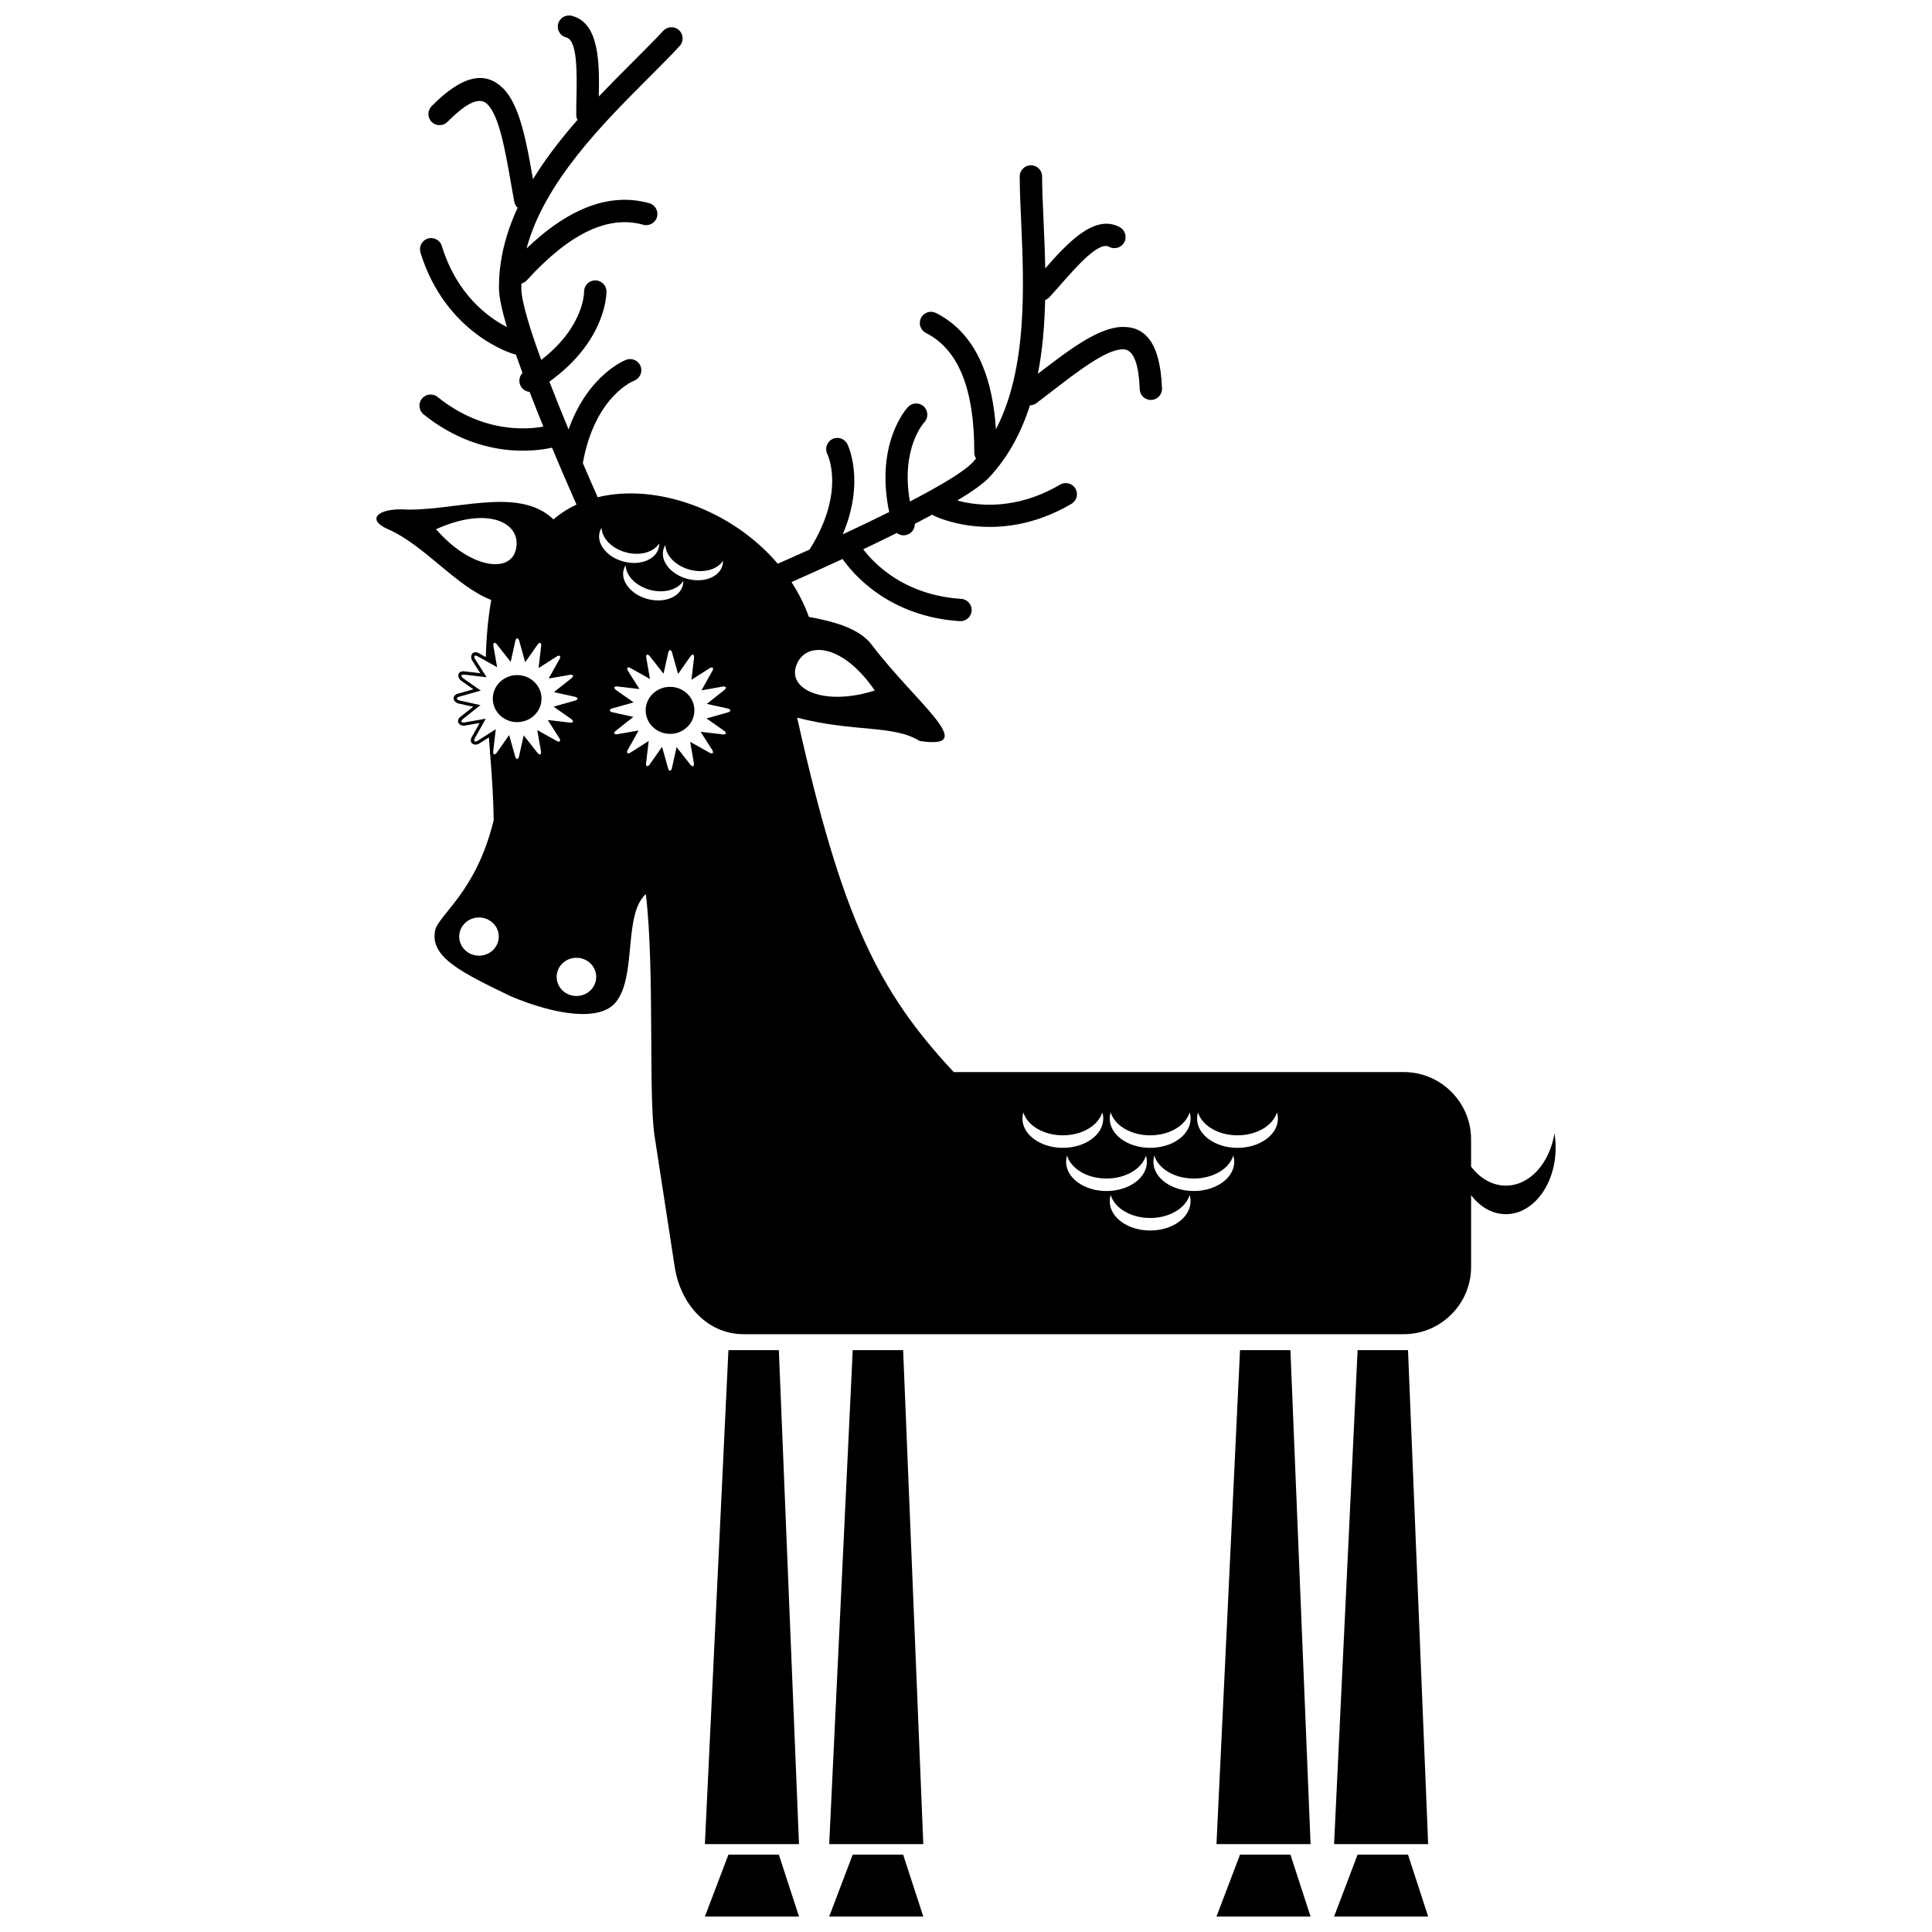 <?xml version="1.0" encoding="UTF-8"?>
<!-- Uploaded to: ICON Repo, www.svgrepo.com, Generator: ICON Repo Mixer Tools -->
<svg width="800px" height="800px" version="1.1" viewBox="144 144 512 512" xmlns="http://www.w3.org/2000/svg">
 <defs>
  <clipPath id="e">
   <path d="m243 148.09h314v349.91h-314z"/>
  </clipPath>
  <clipPath id="d">
   <path d="m330 635h26v16.902h-26z"/>
  </clipPath>
  <clipPath id="c">
   <path d="m363 635h26v16.902h-26z"/>
  </clipPath>
  <clipPath id="b">
   <path d="m466 635h26v16.902h-26z"/>
  </clipPath>
  <clipPath id="a">
   <path d="m497 635h26v16.902h-26z"/>
  </clipPath>
 </defs>
 <g clip-path="url(#e)">
  <path d="m396.74 428.11h119.3c9.793 0 17.812 8.012 17.812 17.812v7.246c2.379 3.113 5.633 5.035 9.219 5.035 6.312 0 11.586-5.93 12.879-13.848 0.207 1.215 0.312 2.481 0.312 3.777 0 9.738-5.906 17.633-13.188 17.633-3.59 0-6.848-1.918-9.219-5.035v19.031c0 9.789-8.023 17.812-17.812 17.812h-174.98c-9.781 0-16.766-8.129-18.254-17.812l-5.344-34.727c-1.668-10.863 0.07-44.172-2.312-64.09-6.012 5.434-2.359 21.613-7.914 28.602-4.188 5.281-16.023 3.422-27.711-1.445-13.078-6.312-21.66-10.418-20.215-17.488 0.859-4.223 10.902-10.113 15.52-29.281-0.07-5.875-0.48-11.625-0.922-17.363-0.074-0.223-0.102-0.504-0.062-0.828v-0.008l-0.285-3.715-2.742 1.738c-1.465 0.594-2.574-0.438-1.789-1.844l2.074-3.707-4.106 0.715c-1.582-0.012-2.211-1.391-0.941-2.391l3.328-2.629-4.074-0.91c-1.453-0.621-1.496-2.125 0.051-2.566l4.086-1.152-3.414-2.406c-1.102-1.129-0.578-2.543 1.027-2.348l4.211 0.492-2.231-3.519c-0.594-1.465 0.438-2.574 1.844-1.789l1.852 1.039c0.125-4.922 0.547-9.941 1.438-15.133-9.613-3.824-17.656-14.555-27.492-18.828-5.227-2.293-3.102-5.164 3.477-5.207 13.508 0.891 31.02-6.461 40.52 2.668 1.852-1.582 3.898-2.898 6.094-3.918-1.129-2.543-3.613-8.203-6.484-15.09-4.523 1.023-19.227 3.07-34.035-8.816-1.27-1.023-1.477-2.891-0.449-4.16 1.023-1.27 2.891-1.477 4.16-0.453 11.844 9.512 23.414 8.695 28.023 7.844-1.215-2.992-2.453-6.098-3.644-9.195-0.91-0.082-1.777-0.574-2.281-1.406-0.715-1.172-0.516-2.652 0.398-3.602-0.617-1.664-1.207-3.309-1.762-4.91-0.188-0.02-0.367-0.055-0.555-0.105-0.043-0.012-18.016-5.113-24.727-26.914-0.473-1.562 0.406-3.223 1.961-3.699 1.562-0.48 3.223 0.398 3.699 1.961 4.019 13.062 12.492 19.062 17.258 21.5-1.277-4.281-2.074-7.852-2.106-10.129-0.086-7.539 1.812-14.711 4.934-21.477-0.441-0.418-0.766-0.977-0.883-1.625-0.332-1.793-0.594-3.258-0.824-4.609l-0.039-0.168h0.008c-1.57-8.977-3.141-17.961-6.297-21.082-1.82-1.789-4.973-0.934-10.535 4.699-1.141 1.164-3.023 1.176-4.188 0.039-1.164-1.145-1.176-3.023-0.031-4.188 8.629-8.746 14.527-9.082 18.902-4.766 4.512 4.441 6.242 14.273 7.961 24.121 3.414-5.57 7.508-10.82 11.793-15.719-0.207-0.398-0.316-0.848-0.324-1.32-0.012-1.332 0.02-2.793 0.051-4.305 0.129-6.852 0.305-15.477-2.691-16.215-1.59-0.387-2.555-2-2.168-3.582 0.387-1.59 1.992-2.555 3.582-2.168 7.402 1.824 7.375 12.57 7.207 21.395 3.07-3.234 6.125-6.285 8.984-9.152 3.047-3.047 5.894-5.883 8.082-8.254 1.102-1.203 2.984-1.285 4.188-0.176 1.203 1.102 1.285 2.984 0.176 4.188-2.516 2.723-5.277 5.484-8.242 8.449-12.035 12.035-27.66 27.668-32.34 45.219 4.711-4.523 9.383-7.887 13.988-10.043 6.297-2.945 12.492-3.652 18.527-1.957 1.578 0.438 2.492 2.074 2.055 3.652-0.441 1.578-2.082 2.492-3.656 2.055-4.621-1.297-9.445-0.723-14.422 1.605-5.266 2.461-10.746 6.879-16.422 13.121-0.406 0.438-0.902 0.73-1.438 0.867-0.012 0.441-0.02 0.891-0.012 1.332 0.043 3.469 2.281 10.723 5.269 18.895 11.543-8.914 11.355-18.078 11.355-18.105 0-1.637 1.328-2.973 2.965-2.973 1.637 0 2.973 1.332 2.973 2.973 0 0.039 0.25 12.816-15.125 23.867 1.652 4.281 3.406 8.621 5.082 12.66 5.203-14.652 15.188-18.43 15.215-18.434 1.52-0.609 3.246 0.129 3.852 1.645 0.609 1.52-0.129 3.246-1.645 3.852-0.031 0.012-10.422 3.918-13.648 21.867 1.812 4.231 3.258 7.5 3.945 9.039 15.508-3.805 35.566 3.34 47.711 17.617 1.707-0.746 4.703-2.062 8.43-3.746 9.73-15.418 4.703-25.32 4.691-25.344-0.711-1.469-0.086-3.246 1.383-3.957 1.477-0.711 3.246-0.086 3.957 1.383 0.02 0.031 4.836 9.559-1.227 23.879 3.961-1.852 8.191-3.863 12.297-5.906-3.875-18.535 4.941-27.785 4.965-27.816 1.102-1.207 2.984-1.289 4.191-0.18 1.207 1.102 1.289 2.984 0.18 4.191-0.012 0.02-6.348 6.648-3.852 21.02 7.727-4.012 14.273-7.852 16.648-10.379 0.305-0.324 0.598-0.66 0.891-0.992-0.301-0.469-0.473-1.023-0.473-1.613 0.031-8.434-1.035-15.395-3.254-20.766-2.098-5.082-5.269-8.758-9.551-10.926-1.457-0.734-2.051-2.523-1.309-3.981 0.734-1.465 2.523-2.051 3.981-1.309 5.594 2.828 9.688 7.527 12.34 13.957 1.945 4.699 3.109 10.336 3.531 16.852 8.406-16.105 7.434-38.184 6.684-55.191-0.188-4.191-0.363-8.086-0.375-11.801-0.008-1.633 1.32-2.961 2.961-2.965 1.633-0.008 2.965 1.32 2.965 2.953 0.012 3.227 0.191 7.246 0.379 11.551 0.18 4.043 0.375 8.355 0.453 12.816 5.832-6.617 13.07-14.559 19.762-10.91 1.426 0.777 1.961 2.586 1.176 4.019-0.785 1.426-2.586 1.957-4.019 1.176-2.711-1.484-8.41 4.996-12.934 10.137-1.004 1.141-1.961 2.231-2.879 3.207-0.324 0.348-0.711 0.605-1.129 0.762-0.145 6.504-0.672 13.145-1.918 19.555 7.926-6.106 15.844-12.188 22.168-12.418 6.137-0.23 10.262 4 10.723 16.277 0.062 1.633-1.223 3.008-2.852 3.066-1.625 0.055-3.004-1.215-3.059-2.848-0.301-7.914-2.051-10.672-4.598-10.578-4.438 0.16-11.664 5.731-18.883 11.297h0.008l-0.137 0.102c-1.09 0.84-2.269 1.746-3.727 2.848-0.523 0.398-1.141 0.594-1.75 0.605-2.262 7.09-5.707 13.668-10.863 19.164-1.559 1.656-4.559 3.758-8.391 6.055 5.16 1.414 15.465 2.715 27.25-4.207 1.402-0.828 3.223-0.363 4.051 1.047 0.836 1.406 0.355 3.227-1.047 4.055-19.676 11.551-36.379 3.176-36.422 3.152-0.168-0.082-0.324-0.18-0.469-0.293-1.496 0.809-3.039 1.621-4.617 2.43 0.031 1.316-0.824 2.543-2.137 2.922-0.945 0.281-1.914 0.055-2.637-0.5-2.973 1.484-5.981 2.941-8.895 4.324 2.82 3.738 10.805 12.156 25.969 13.141 1.625 0.102 2.867 1.516 2.762 3.144-0.105 1.625-1.52 2.867-3.144 2.762-18.945-1.234-28.41-12.664-31.059-16.477-5.699 2.641-10.617 4.84-13.551 6.125 1.867 2.867 3.434 5.938 4.617 9.219 5.684 1.066 13.121 2.731 16.617 7.344 11.688 15.438 29.008 28.023 12.727 25.535-6.996-4.328-17.246-2.242-32.457-6.168 11.824 52.867 21.32 72.293 41.504 93.926zm-111.61-236.44-2.785 0.484zm133.88 51.598 1.73 2.242zm-93.93 54.676c0.02 0.418-0.031 0.84-0.145 1.258-0.852 3.129-5.039 4.703-9.359 3.531-4.324-1.172-7.133-4.652-6.293-7.773 0.117-0.418 0.293-0.809 0.512-1.164 0.082 2.746 2.691 5.5 6.438 6.523 3.746 1.008 7.394-0.043 8.848-2.375zm10.527-5.359c0.012 0.422-0.039 0.848-0.148 1.266-0.848 3.121-5.035 4.711-9.352 3.539-4.324-1.176-7.141-4.66-6.293-7.781 0.113-0.418 0.285-0.809 0.512-1.164 0.074 2.754 2.691 5.5 6.441 6.523 3.738 1.016 7.383-0.043 8.84-2.379zm-16.91-4.586c0.012 0.422-0.031 0.848-0.148 1.266-0.848 3.121-5.035 4.703-9.352 3.539-4.324-1.176-7.133-4.652-6.285-7.781 0.105-0.418 0.285-0.805 0.512-1.164 0.074 2.746 2.684 5.5 6.43 6.516 3.746 1.016 7.391-0.031 8.848-2.375zm140.57 172.7c0.16 0.531 0.242 1.086 0.242 1.656 0 4.281-4.789 7.742-10.703 7.742-5.918 0-10.711-3.465-10.711-7.742 0-0.574 0.086-1.129 0.25-1.656 1.047 3.477 5.332 6.082 10.461 6.082 5.121 0 9.406-2.606 10.461-6.082zm11.57-10.465c0.16 0.531 0.25 1.09 0.25 1.656 0 4.281-4.797 7.742-10.711 7.742-5.914 0-10.711-3.465-10.711-7.742 0-0.566 0.086-1.129 0.25-1.656 1.047 3.484 5.332 6.086 10.461 6.086s9.406-2.606 10.461-6.086zm-23.145 0c0.16 0.531 0.25 1.09 0.25 1.656 0 4.281-4.797 7.742-10.711 7.742s-10.703-3.465-10.703-7.742c0-0.566 0.082-1.129 0.242-1.656 1.055 3.484 5.332 6.086 10.461 6.086s9.414-2.606 10.461-6.086zm34.715-11.445c0.16 0.535 0.25 1.09 0.25 1.656 0 4.281-4.797 7.742-10.711 7.742-5.918 0-10.703-3.465-10.703-7.742 0-0.566 0.082-1.121 0.242-1.656 1.055 3.477 5.34 6.082 10.461 6.082 5.129 0 9.406-2.606 10.461-6.082zm-23.137 0c0.16 0.535 0.242 1.09 0.242 1.656 0 4.281-4.789 7.742-10.703 7.742-5.918 0-10.711-3.465-10.711-7.742 0-0.566 0.086-1.121 0.25-1.656 1.047 3.477 5.332 6.082 10.461 6.082 5.121 0 9.406-2.606 10.461-6.082zm-23.145 0c0.16 0.535 0.25 1.09 0.25 1.656 0 4.281-4.797 7.742-10.711 7.742-5.914 0-10.703-3.465-10.703-7.742 0-0.566 0.082-1.121 0.242-1.656 1.055 3.477 5.34 6.082 10.461 6.082 5.129 0 9.406-2.606 10.461-6.082zm-155.45-149c-1.602 6.223-12.109 4.828-21.121-5.543 14.074-6.348 22.953-1.551 21.121 5.543zm74.223 30.957c-1.863 6.148 7.844 10.422 20.926 6.242-8.723-12.742-18.797-13.25-20.926-6.242zm-79.508 16.496-0.703 6.004c0.023 0.766 0.305 0.902 0.879 0.344l3.359-4.797 1.645 5.812c0.316 0.703 0.629 0.723 0.945-0.012l1.27-5.719 3.738 4.746c0.562 0.523 0.859 0.422 0.867-0.387l-1.016-5.762 5.277 2.953c0.715 0.27 0.953 0.062 0.652-0.684l-3.144-4.934 6 0.703c0.773-0.023 0.91-0.305 0.348-0.879l-4.797-3.363 5.812-1.637c0.703-0.316 0.723-0.629-0.012-0.945l-5.719-1.27 4.742-3.738c0.531-0.562 0.422-0.859-0.379-0.867l-5.762 1.008 2.953-5.269c0.27-0.715 0.062-0.961-0.684-0.652l-4.934 3.144 0.703-6.004c-0.023-0.766-0.305-0.902-0.879-0.344l-3.363 4.797-1.637-5.812c-0.316-0.703-0.629-0.723-0.945 0.012l-1.27 5.719-3.738-4.746c-0.562-0.523-0.859-0.422-0.867 0.387l1.008 5.762-5.269-2.953c-0.715-0.27-0.961-0.062-0.652 0.684l3.144 4.934-6.004-0.703c-0.766 0.023-0.902 0.305-0.344 0.879l4.797 3.363-5.812 1.637c-0.703 0.316-0.723 0.629 0.012 0.945l5.719 1.27-4.746 3.738c-0.523 0.562-0.422 0.859 0.387 0.867l5.762-1.008-2.953 5.269c-0.27 0.715-0.062 0.961 0.684 0.652l4.934-3.144zm46.668-20.453 1.645 5.812 3.359-4.789c0.574-0.566 0.852-0.43 0.879 0.344l-0.703 6 4.934-3.144c0.746-0.301 0.953-0.062 0.684 0.652l-2.953 5.277 5.762-1.016c0.809 0.008 0.91 0.305 0.387 0.867l-4.746 3.746 5.719 1.266c0.734 0.316 0.715 0.629 0.012 0.945l-5.812 1.645 4.797 3.359c0.562 0.574 0.422 0.859-0.344 0.879l-6.004-0.703 3.144 4.934c0.305 0.746 0.062 0.953-0.652 0.684l-5.269-2.953 1.008 5.762c-0.008 0.809-0.305 0.91-0.867 0.387l-3.738-4.742-1.27 5.715c-0.316 0.734-0.629 0.715-0.945 0.02l-1.637-5.82-3.363 4.797c-0.574 0.562-0.852 0.43-0.879-0.344l0.703-6-4.934 3.141c-0.746 0.305-0.953 0.062-0.684-0.652l2.953-5.269-5.762 1.008c-0.809-0.008-0.91-0.305-0.379-0.867l4.742-3.738-5.719-1.27c-0.734-0.316-0.715-0.629-0.012-0.945l5.812-1.637-4.797-3.363c-0.562-0.574-0.422-0.852 0.344-0.879l6.004 0.711-3.144-4.934c-0.301-0.754-0.062-0.961 0.652-0.691l5.269 2.953-1.008-5.762c0.008-0.805 0.305-0.91 0.867-0.379l3.738 4.742 1.27-5.715c0.316-0.742 0.629-0.715 0.945-0.02zm-51.117 70.348c2.891 0 5.238 2.269 5.238 5.066s-2.348 5.059-5.238 5.059c-2.898 0-5.246-2.262-5.246-5.059s2.348-5.066 5.246-5.066zm25.824 10.684c2.891 0 5.238 2.269 5.238 5.066s-2.348 5.059-5.238 5.059c-2.898 0-5.246-2.262-5.246-5.059s2.348-5.066 5.246-5.066z" fill-rule="evenodd"/>
 </g>
 <path d="m337.04 501.8h13.363l5.34 130.91h-24.941z" fill-rule="evenodd"/>
 <path d="m369.98 501.8h13.359l5.344 130.91h-24.938z" fill-rule="evenodd"/>
 <path d="m472.62 501.8h13.355l5.34 130.91h-24.934z" fill-rule="evenodd"/>
 <path d="m503.78 501.8h13.355l5.34 130.91h-24.93z" fill-rule="evenodd"/>
 <path d="m281.05 322.91c3.562 0 6.461 2.793 6.461 6.234 0 3.438-2.898 6.231-6.461 6.231s-6.453-2.793-6.453-6.231c0-3.445 2.891-6.234 6.453-6.234z" fill-rule="evenodd"/>
 <path d="m321.57 326.02c3.562 0 6.453 2.793 6.453 6.234 0 3.438-2.891 6.231-6.453 6.231-3.57 0-6.461-2.793-6.461-6.231 0-3.445 2.891-6.234 6.461-6.234z" fill-rule="evenodd"/>
 <g clip-path="url(#d)">
  <path d="m337.04 635.49h13.363l5.34 16.414h-24.941z" fill-rule="evenodd"/>
 </g>
 <g clip-path="url(#c)">
  <path d="m369.98 635.49h13.359l5.344 16.414h-24.938z" fill-rule="evenodd"/>
 </g>
 <g clip-path="url(#b)">
  <path d="m472.62 635.49h13.355l5.34 16.414h-24.934z" fill-rule="evenodd"/>
 </g>
 <g clip-path="url(#a)">
  <path d="m503.78 635.49h13.355l5.34 16.414h-24.93z" fill-rule="evenodd"/>
 </g>
</svg>